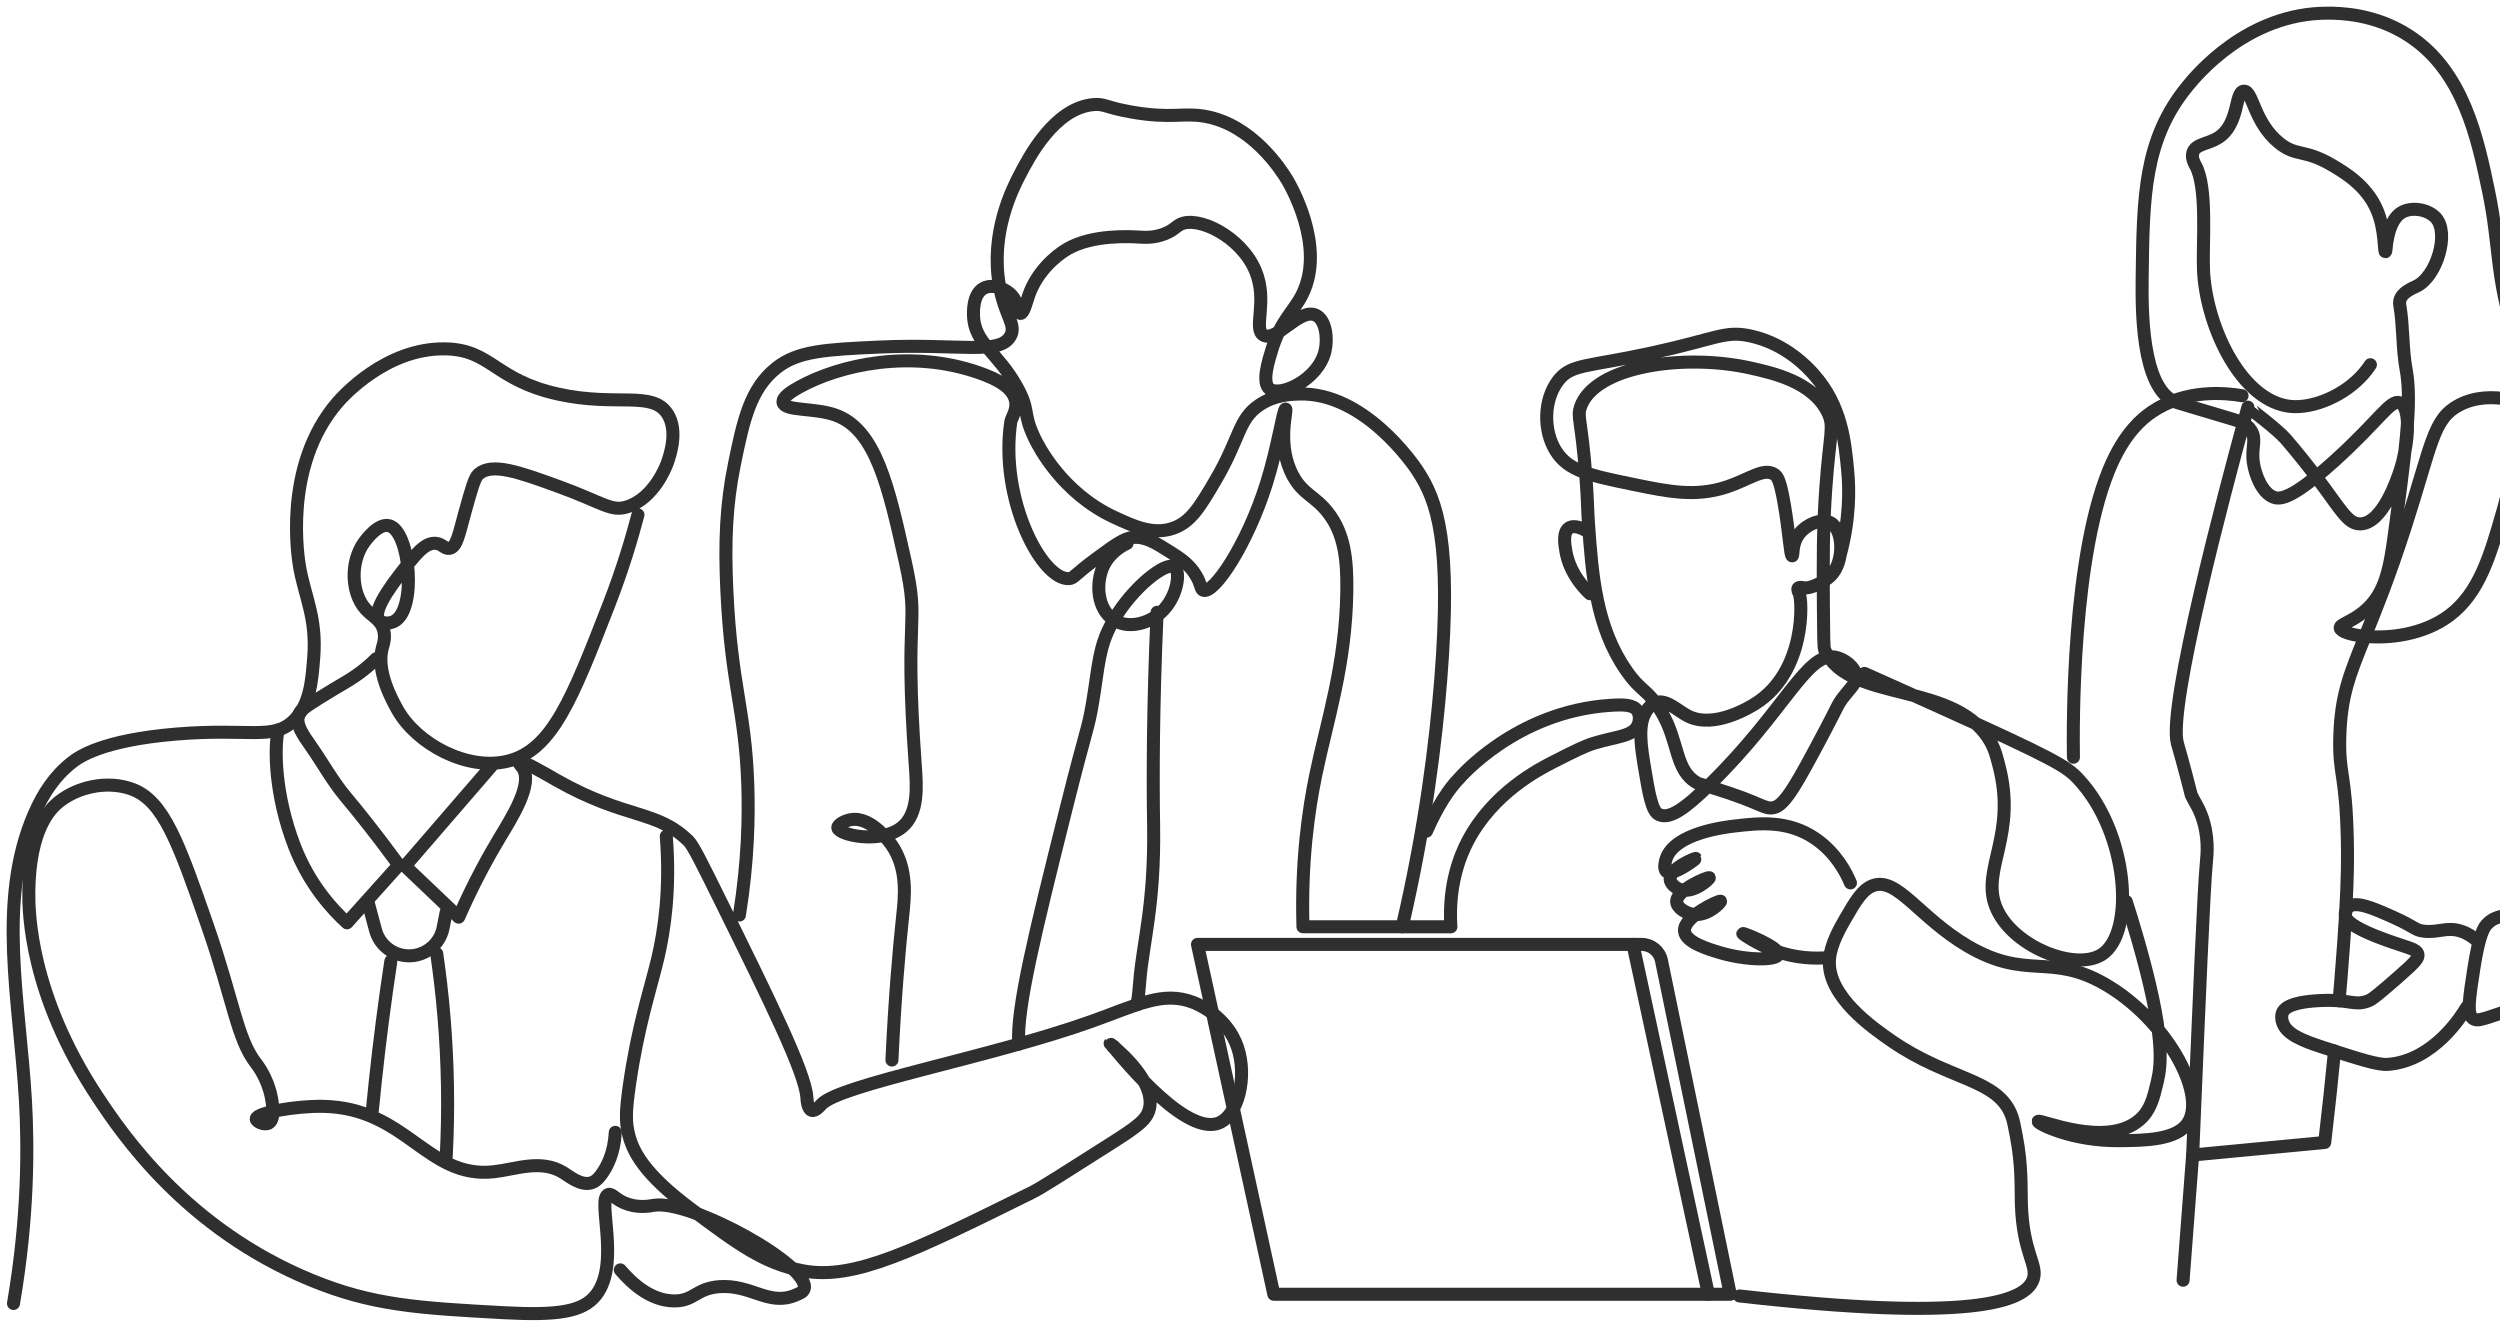 <svg width="190" height="101" viewBox="0 0 190 101" fill="none" xmlns="http://www.w3.org/2000/svg">
<path d="M1.025 99.064C2.152 92.475 2.133 87.189 1.935 83.664C1.5 76.097 -0.264 68.44 2.605 61.858C3.287 60.292 4.153 58.97 5.475 57.936C5.988 57.535 7.734 56.265 13.342 55.793C18.95 55.321 20.725 56.291 22.31 54.778C23.557 53.587 23.7 51.796 23.842 49.994C24.078 47.009 23.224 45.503 22.789 43.203C22.681 42.626 21.429 35.467 25.659 30.578C26.03 30.151 29.334 26.435 33.836 26.514C37.354 26.574 37.556 28.881 42.445 29.957C46.865 30.927 49.555 29.672 50.72 31.44C51.566 32.732 50.918 34.598 50.72 35.171C50.611 35.478 49.69 37.88 47.659 38.52C46.438 38.906 45.831 38.205 42.493 36.988C39.392 35.857 37.388 35.152 36.373 36.033C36.065 36.295 35.818 37.198 35.32 38.996C34.885 40.565 34.72 41.566 34.173 41.674C33.803 41.749 33.638 41.341 33.121 41.292C32.45 41.228 31.855 41.835 31.207 42.63C30.199 43.873 28.169 46.372 28.817 47.125C29.045 47.391 29.585 47.417 29.963 47.222C31.694 46.338 31.173 40.382 29.581 39.955C28.742 39.73 27.779 41.075 27.667 41.228C26.607 42.708 26.685 45.042 27.764 46.267C28.292 46.862 28.963 47.087 29.165 47.926C29.304 48.5 29.135 48.975 29.068 49.2C28.547 50.987 29.836 53.276 30.214 53.95C31.679 56.55 35.526 58.625 38.631 57.839C41.977 56.992 43.505 53.066 46.251 46.012C47.341 43.214 48.041 40.813 48.483 39.127" stroke="#2F2F2F" stroke-width="0.99" stroke-linecap="round" stroke-linejoin="round"/>
<path d="M28.588 50.062C28.409 50.242 28.124 50.52 27.742 50.827C26.708 51.666 25.985 51.973 24.25 53.059C22.947 53.876 22.778 54.067 22.692 54.348C22.471 55.075 22.992 55.801 23.674 56.775C24.546 58.023 25.281 59.371 26.255 60.536C27.21 61.679 28.536 63.327 30.169 65.552C30.368 65.826 30.769 65.841 30.99 65.582L37.347 58.225" stroke="#2F2F2F" stroke-width="0.99" stroke-linecap="round" stroke-linejoin="round"/>
<path d="M30.293 65.765L26.371 70.133C25.322 69.178 23.52 67.267 22.378 64.3C20.879 60.401 20.838 56.895 21.138 55.478" stroke="#2F2F2F" stroke-width="0.99" stroke-linecap="round" stroke-linejoin="round"/>
<path d="M30.712 65.754L34.859 69.703C36.016 67.084 37.121 65.095 37.942 63.724C38.878 62.166 40.56 59.554 39.71 58.345C39.59 58.172 39.373 57.962 39.422 57.891C39.564 57.689 41.452 58.813 42.313 59.303C47.622 62.304 49.884 61.521 52.33 63.919C52.683 64.263 53.424 65.769 54.911 68.781C58.459 75.97 61.182 81.484 61.321 83.383C61.332 83.559 61.366 84.286 61.688 84.387C61.969 84.477 62.336 84.035 62.404 83.956C63.76 82.428 75.174 80.394 82.902 77.644C86.42 76.393 88.345 75.288 90.683 76.18C90.979 76.292 93.252 77.202 94.062 79.622C94.811 81.87 94.092 84.803 92.597 85.361C89.825 86.395 84.419 79.255 84.371 79.304C84.341 79.334 87.847 81.937 87.367 84.215C87.176 85.118 86.435 85.627 84.243 87.021C80.793 89.216 79.066 90.314 78.471 90.609C69.431 95.079 64.913 97.311 61.033 96.584C58.054 96.026 56.05 94.528 52.488 91.864C48.925 89.201 48.09 87.508 47.768 86.189C47.539 85.249 47.554 84.436 47.831 82.492C48.487 77.91 49.457 75.112 50 72.801C50.487 70.718 50.959 67.612 50.637 63.555" stroke="#2F2F2F" stroke-width="0.99" stroke-linecap="round" stroke-linejoin="round"/>
<path d="M46.761 86.058C46.682 87.639 46.135 88.632 45.805 89.119C45.427 89.677 45.165 89.819 44.977 89.883C44.176 90.153 43.333 89.441 42.809 89.119C41.111 88.07 39.182 88.875 37.515 89.055C32.428 89.602 30.892 84.178 24.509 84.081C22.434 84.05 19.478 84.575 19.471 85.036C19.467 85.249 20.092 85.541 20.426 85.354C20.95 85.062 20.673 83.665 20.617 83.376C20.325 81.908 19.542 80.919 19.471 80.825C18.017 78.978 17.755 76.079 15.773 70.37C13.574 64.035 12.424 60.851 10.034 59.978C8.18 59.3 5.94 59.78 4.486 60.934C3.868 61.424 2.25 62.949 2.19 67.755C2.171 69.291 2.257 75.569 7.419 83.376C9.326 86.261 14.166 93.374 23.614 97.278C28.319 99.222 31.851 99.413 38.279 99.765C42.475 99.994 44.303 99.679 45.292 98.428C47.188 96.027 45.315 91.037 46.247 90.775C46.562 90.689 46.798 91.239 47.779 91.539C48.682 91.816 49.454 91.64 49.694 91.603C52.496 91.145 61.745 96.259 61.108 97.978C61.026 98.199 60.808 98.285 60.411 98.45C58.403 99.267 57.085 97.608 54.665 97.787C52.882 97.922 52.762 98.889 51.222 98.87C49.462 98.851 48.049 97.57 47.143 96.51" stroke="#2F2F2F" stroke-width="0.99" stroke-linecap="round" stroke-linejoin="round"/>
<path d="M28.011 68.714L28.539 70.688C28.816 71.729 29.7 72.497 30.772 72.625C32.146 72.79 33.413 71.868 33.678 70.508L33.911 69.317" stroke="#2F2F2F" stroke-width="0.99" stroke-linecap="round" stroke-linejoin="round"/>
<path d="M29.704 73.052C29.254 76.011 28.857 79.053 28.524 82.17C28.445 82.908 28.37 83.642 28.299 84.369" stroke="#2F2F2F" stroke-width="0.99" stroke-linecap="round" stroke-linejoin="round"/>
<path d="M33.191 72.478C33.633 75.498 33.944 78.862 34.008 82.518C34.042 84.413 34.001 86.223 33.911 87.939" stroke="#2F2F2F" stroke-width="0.99" stroke-linecap="round" stroke-linejoin="round"/>
<path d="M56.196 69.542C56.855 65.421 56.912 62.038 56.833 59.667C56.642 53.85 55.574 52.19 55.237 44.803C55.072 41.18 55.185 38.386 55.81 35.303C56.496 31.939 57.017 29.553 58.998 27.972C60.613 26.679 62.711 26.563 66.843 26.376C72.978 26.102 75.975 27.002 76.788 25.548C77.275 24.679 76.376 24.046 75.96 21.723C75.23 17.674 76.991 14.269 77.493 13.306C78.189 11.961 80.13 8.211 83.104 7.949C83.973 7.874 84.018 8.174 86.037 8.522C89.045 9.043 89.926 8.545 91.585 8.841C95.159 9.474 97.354 12.89 97.834 13.688C98.051 14.048 100.778 18.712 98.98 22.36C98.336 23.671 97.369 24.312 96.684 26.503C96.391 27.444 95.874 29.088 96.493 29.564C97.305 30.189 100.182 28.871 100.699 26.694C100.928 25.732 100.767 24.308 99.999 23.952C98.77 23.383 97.021 25.998 96.047 25.484C95.185 25.031 96.395 22.915 95.41 20.573C94.312 17.966 91.02 16.355 89.671 17.067C89.36 17.232 89.158 17.517 88.525 17.767C87.693 18.097 86.955 18.041 86.674 18.022C85.903 17.977 83.055 17.805 81.126 18.914C80.152 19.476 78.785 20.723 78.193 22.42C78.006 22.963 77.796 23.84 77.556 23.821C77.339 23.806 77.425 23.072 76.919 22.484C76.417 21.899 75.41 21.555 74.75 21.911C73.919 22.36 73.975 23.761 73.986 24.016C74.069 26.121 75.829 26.758 77.302 29.436C78.313 31.276 77.676 31.325 78.639 33.325C78.909 33.887 80.695 37.461 84.696 39.319C86.146 39.989 87.622 40.678 89.158 40.147C90.495 39.686 91.188 38.539 92.409 36.449C94.256 33.291 94.106 31.857 95.725 30.774C96.878 30.002 98.1 29.965 98.722 29.946C103.655 29.792 107.401 35.284 107.712 35.749C109.263 38.086 110.323 41.233 109.499 51.624C109.124 56.333 108.345 62.795 106.566 70.433H99.025C98.879 65.455 99.452 61.54 99.999 58.892C100.842 54.797 102.28 50.572 102.359 44.926C102.393 42.439 102.153 40.559 100.958 38.996C99.958 37.689 99.062 37.61 98.279 36.191C96.968 33.812 97.886 31.115 97.706 31.088C97.523 31.062 97.144 33.898 96.242 36.764C94.788 41.379 92.278 45.133 91.458 44.863C91.226 44.784 91.327 44.447 90.885 43.717C90.371 42.87 89.682 42.424 89.008 41.997C87.798 41.233 87.056 40.761 86.101 40.847C85.449 40.903 84.764 41.398 83.423 42.379C81.576 43.731 81.636 43.945 81.254 43.975C79.193 44.121 75.942 37.94 76.822 32.051C76.863 31.767 77.339 31.148 77.174 30.425C76.949 29.463 75.867 28.841 74.432 28.339C69.266 26.518 63.846 27.695 60.706 29.44C60.092 29.781 59.444 30.212 59.511 30.587C59.631 31.253 61.894 30.98 63.482 31.542C66.569 32.636 67.543 37.026 68.79 42.638C69.941 47.811 68.693 46.088 69.555 58.083C69.674 59.731 69.843 61.803 68.551 62.866C66.955 64.177 63.741 63.458 63.673 62.915C63.643 62.679 64.198 62.372 64.677 62.293C66.243 62.031 67.663 64.073 67.787 64.252C69.008 66.054 68.757 68.171 68.599 69.658C68.326 72.228 68.011 75.794 67.787 80.563" stroke="#2F2F2F" stroke-width="0.99" stroke-linecap="round" stroke-linejoin="round"/>
<path d="M84.638 79.528C84.638 79.528 84.619 79.551 84.607 79.559" stroke="#2F2F2F" stroke-width="0.99" stroke-linecap="round" stroke-linejoin="round"/>
<path d="M86.408 76.359C86.532 75.749 86.577 75.134 86.626 74.535C86.862 71.598 87.768 68.811 87.674 62.72C87.614 59 87.629 53.741 87.929 46.795C87.933 46.709 87.937 46.619 87.94 46.533" stroke="#2F2F2F" stroke-width="0.99" stroke-linecap="round" stroke-linejoin="round"/>
<path d="M77.425 79.352C77.241 76.651 78.672 70.856 81.032 61.431C82.617 55.1 82.688 55.482 83.04 53.373C83.512 50.534 83.494 49.185 84.524 47.323C84.565 47.252 84.606 47.177 84.644 47.106M84.644 47.106C86.105 44.611 88.611 42.656 89.255 43.09C89.791 43.446 89.457 45.701 87.929 46.795C87.918 46.806 87.906 46.814 87.895 46.821C87.127 47.357 85.794 47.788 84.73 47.162C84.7 47.144 84.67 47.125 84.644 47.106ZM84.644 47.106C83.392 46.289 83.258 44.353 83.838 43.068C84.333 41.974 85.292 41.465 85.655 41.296" stroke="#2F2F2F" stroke-width="0.99" stroke-linecap="round" stroke-linejoin="round"/>
<path d="M96.811 98.364H131.5L126.27 73.003C126.124 72.288 125.491 71.774 124.761 71.774H91.009L96.811 98.364Z" stroke="#2F2F2F" stroke-width="0.99" stroke-linecap="round" stroke-linejoin="round"/>
<path d="M129.84 98.364L124.104 71.774" stroke="#2F2F2F" stroke-width="0.99" stroke-linecap="round" stroke-linejoin="round"/>
<path d="M106.57 70.437H110.268C110.054 67.193 111.002 64.972 111.541 63.934C113.467 60.248 116.958 58.461 118.108 57.877C119.644 57.097 120.412 56.708 121.154 56.483C122.851 55.962 124.087 55.981 124.476 55.119C124.634 54.771 124.641 54.299 124.42 53.988C124.124 53.572 123.454 53.535 122.379 53.606C115.194 54.071 110.901 59.154 110.901 59.154C110.129 59.926 109.23 61.304 108.413 63.17" stroke="#2F2F2F" stroke-width="0.99" stroke-linecap="round" stroke-linejoin="round"/>
<path d="M120.517 40.315C120.397 40.244 119.693 39.843 119.251 40.124C118.757 40.439 118.921 41.405 119.011 41.919C119.124 42.566 119.476 43.822 120.828 45.121" stroke="#2F2F2F" stroke-width="0.99" stroke-linecap="round" stroke-linejoin="round"/>
<path d="M141.7 51.178C143.037 51.774 144.952 52.628 147.248 53.666C156.167 57.693 157.051 58.236 157.962 59.214C161.772 63.297 162.288 70.894 159.749 72.538C157.696 73.868 152.777 71.879 151.65 68.841C150.593 65.994 153.317 63.428 151.904 58.127C151.71 57.393 151.612 57.026 151.395 56.595C148.896 51.647 140.531 53.535 138.673 49.391C138.598 49.223 138.591 48.092 138.576 45.821C138.557 42.603 138.542 40.15 138.767 37.022C139.067 32.86 139.441 32.41 138.894 31.317C137.752 29.028 134.8 28.365 133.028 27.968C128.004 26.844 121.183 27.814 120.115 30.931C119.849 31.714 120.198 31.882 120.531 36.288C120.677 38.209 120.636 38.52 120.722 39.764C120.996 43.619 121.277 47.616 123.592 50.953C124.787 52.677 125.195 52.313 126.27 54.111C127.622 56.378 127.274 58.55 128.978 59.498C129.166 59.603 129.128 59.554 130.166 59.873C133.957 61.034 134.043 61.532 134.811 61.379C135.68 61.203 136.658 59.371 138.606 55.703C139.685 53.673 139.64 53.565 140.138 52.931C140.677 52.242 141.116 51.886 141.063 51.369C140.996 50.706 140.153 50.051 139.437 49.934C137.287 49.59 135.643 54.029 129.967 59.596C128.113 61.413 126.929 62.274 126.109 61.922C125.54 61.678 125.334 60.45 124.929 58C124.588 55.936 124.581 54.707 125.247 53.857C125.495 53.538 125.704 53.445 125.806 53.407C126.645 53.096 127.499 54.029 128.308 54.43C130.316 55.426 133.073 53.684 133.41 53.475C137.287 51.028 136.991 45.544 136.725 45.057C136.707 45.023 136.579 44.81 136.658 44.701C136.737 44.596 136.98 44.653 137.04 44.664C137.636 44.787 138.677 44.177 139.085 43.802C140.172 42.798 140.157 40.266 139.108 39.723C138.407 39.359 137.224 39.876 136.684 40.644C136.167 41.379 136.306 42.248 136.205 42.248C136.062 42.248 135.976 40.468 135.605 38.325C135.287 36.467 135.077 36.205 134.852 36.055C134.036 35.516 132.931 36.449 131.219 37.011C128.844 37.79 126.787 37.363 124.045 36.797C120.823 36.13 119.179 35.789 118.235 34.261C117.28 32.721 117.309 30.41 118.403 28.953C119.385 27.645 120.557 27.908 125.528 26.825C130.477 25.75 131.076 25.106 133.035 25.533C135.721 26.117 137.381 27.93 137.842 28.451C139.958 30.83 140.217 33.579 140.423 35.767C140.558 37.198 140.591 39.472 139.846 42.206" stroke="#2F2F2F" stroke-width="0.99" stroke-linecap="round" stroke-linejoin="round"/>
<path d="M132.199 98.492C149.633 100.47 153.96 99.001 154.533 97.199C154.882 96.105 153.732 95.236 153.623 91.46C153.585 90.164 153.675 88.632 153.241 86.343C153.095 85.575 153.024 85.193 152.907 84.86C151.892 81.968 148.15 82.144 143.775 79.121C142.329 78.121 138.819 75.697 139.04 72.902C139.129 71.752 139.864 70.486 140.235 69.842C140.987 68.542 141.523 67.609 142.34 67.306C144.179 66.62 145.857 69.729 149.543 71.898C154.046 74.543 155.777 72.397 159.935 74.768C164.55 77.398 167.693 83.043 166.311 85.29C165.468 86.658 163.007 86.677 161.018 86.692C157.455 86.722 154.852 85.388 154.897 85.227C154.957 84.998 160.085 87.313 162.614 85.1C163.438 84.376 163.659 83.455 163.951 82.23C164.266 80.919 164.554 78.671 162.486 71.453C162.119 70.179 161.797 69.149 161.595 68.519" stroke="#2F2F2F" stroke-width="0.99" stroke-linecap="round" stroke-linejoin="round"/>
<path d="M140.634 67.1C140.312 66.332 139.563 64.859 138.031 63.781C135.911 62.29 133.622 62.574 131.906 62.769C131.153 62.855 127.28 63.297 126.624 65.271C126.605 65.328 126.381 66.021 126.654 66.234C127.134 66.612 128.894 65.279 128.872 65.241C128.849 65.204 126.89 65.994 126.928 66.811C126.946 67.189 127.392 67.53 127.797 67.628C128.789 67.871 129.951 66.774 129.909 66.706C129.857 66.616 127.373 67.628 127.43 68.542C127.46 69.025 128.194 69.471 128.846 69.504C129.879 69.557 130.805 68.561 130.764 68.493C130.704 68.396 127.947 69.643 128.021 70.752C128.081 71.602 129.771 72.115 130.674 72.389C132.704 73.003 135.057 73.014 135.15 72.535C135.259 71.992 132.483 70.891 132.453 70.947C132.434 70.988 133.588 71.756 134.836 72.232C136.416 72.835 137.911 72.872 139.035 72.775" stroke="#2F2F2F" stroke-width="0.99" stroke-linecap="round" stroke-linejoin="round"/>
<path d="M180.151 27.717C179.982 27.972 179.735 28.316 179.387 28.672C177.847 30.261 175.423 31.167 173.745 30.841C170.085 30.129 167.62 24.495 167.463 20.48C167.384 18.46 167.785 14.224 166.856 12.572C166.789 12.448 166.526 12.013 166.665 11.583C166.878 10.931 167.796 10.964 168.579 10.47C170.205 9.436 169.827 7.005 170.523 6.93C171.213 6.855 171.269 9.275 173.202 10.852C174.52 11.927 175.109 11.305 177.218 12.542C178.15 13.089 179.87 14.096 180.66 15.984C181.29 17.475 181.173 19.131 181.29 19.131C181.342 19.131 181.335 18.828 181.394 18.438C181.462 18.018 181.664 16.7 182.481 16.175C183.23 15.692 184.511 15.887 185.126 16.557C186.178 17.711 185.197 21.004 183.657 21.753C183.369 21.896 182.503 22.218 182.383 22.869C182.353 23.023 182.376 23.151 182.383 23.188C182.661 24.799 182.567 26.458 182.863 28.065C183.065 29.174 183.088 30.463 182.968 32.152M182.968 32.152V32.171M182.968 32.152C182.938 31.354 182.762 30.751 182.391 30.609C181.679 30.332 180.814 31.961 177.442 35.011C176.91 35.49 176.442 35.895 176.026 36.232M182.968 32.171C182.923 32.834 182.852 33.553 182.765 34.351M182.968 32.171C182.99 32.819 182.915 33.591 182.765 34.351M182.765 34.351C182.586 36.007 182.323 37.985 182.001 40.405C181.63 43.211 181.293 45.013 179.832 46.335C178.802 47.268 177.794 47.432 177.854 47.736C177.903 47.987 178.656 48.257 179.746 48.361C181.507 48.534 184.155 48.268 186.144 46.781C188.437 45.069 189.261 42.181 190.228 38.809C191.179 35.475 190.999 33.729 192.648 32.497C193.187 32.096 193.805 31.834 194.378 31.654C195.45 31.313 196.371 31.238 196.349 31.032C196.326 30.845 195.562 30.867 194.944 30.714C192.805 30.178 191.73 27.335 191.183 25.675C189.647 21.019 190.014 18.779 189.141 14.579C188.298 10.53 187.238 5.428 183.084 2.719C180.503 1.037 177.824 1 176.899 1C170.808 0.993 166.923 5.728 166.253 6.548C162.93 10.594 162.881 14.973 162.806 21.053C162.78 23.364 162.709 29.47 165.328 30.553C165.399 30.583 166.725 30.976 169.377 31.766C169.815 31.894 170.194 32.006 170.501 32.182M182.765 34.351C182.676 34.823 182.559 35.295 182.417 35.726C182.192 36.408 181.091 39.757 179.402 39.817C178.428 39.847 177.933 38.76 176.026 36.232M170.501 32.182C170.741 32.313 170.935 32.478 171.082 32.714C171.527 33.426 171.085 34.014 171.258 35.175C171.385 36.048 171.894 37.434 172.778 37.783C173.202 37.947 173.902 37.955 176.026 36.232M170.501 32.182C170.714 31.396 170.842 30.942 170.842 30.942C170.842 30.946 173.086 32.632 173.711 33.358C174.667 34.471 175.419 35.423 176.026 36.232M170.501 32.182C169.216 36.88 164.706 53.748 165.485 56.505C165.5 56.558 165.624 56.985 165.815 57.678C166.006 58.367 166.26 59.322 166.538 60.428C166.86 61.087 167.062 61.308 167.302 61.956C167.901 63.552 167.736 64.975 167.688 65.496C167.482 67.597 167.137 76.052 166.642 87.781L176.678 86.826C176.974 84.305 177.221 81.979 177.424 79.881" stroke="#2F2F2F" stroke-width="0.99" stroke-linecap="round" stroke-linejoin="round"/>
<path d="M177.771 76.056C177.827 75.438 177.875 74.85 177.92 74.296C178.07 72.434 178.179 70.917 178.254 69.651C178.261 69.519 178.269 69.388 178.276 69.261C178.426 66.571 178.426 65.08 178.396 63.773C178.276 58.671 177.748 58.952 177.823 56.026C177.905 52.898 178.546 51.321 179.745 48.362C180.524 46.44 181.543 43.941 182.798 40.053C184.843 33.715 184.896 31.819 186.911 30.778C189.312 29.534 192.313 30.635 194.377 31.654C194.931 31.924 195.414 32.19 195.804 32.404C202.21 35.91 205.061 41.847 208.046 48.279C212.021 56.843 214.141 61.409 212.062 65.59C210.5 68.744 206.218 72.348 201.446 73.532C198.865 74.168 196.006 74.135 194.942 76.113C194.249 77.401 194.684 78.866 194.849 79.462C195.744 82.702 196.557 88.426 197.141 98.589H253.81" stroke="#2F2F2F" stroke-width="0.99" stroke-linecap="round" stroke-linejoin="round"/>
<path d="M170.395 30.073C169.114 29.859 166.14 29.556 163.574 31.283C162.776 31.819 161.57 32.856 160.513 35.171C157.412 41.974 157.55 55.531 157.58 57.55" stroke="#2F2F2F" stroke-width="0.99" stroke-linecap="round" stroke-linejoin="round"/>
<path d="M166.641 87.777L165.914 97.296" stroke="#2F2F2F" stroke-width="0.99" stroke-linecap="round" stroke-linejoin="round"/>
<path d="M194.752 47.608C197.753 52.463 199.633 55.824 200.585 58.034C200.81 58.554 201.274 59.682 202.402 60.33C202.671 60.484 203.241 60.761 205.942 60.809C207.38 60.836 209.265 60.866 209.291 60.618C209.313 60.412 208.085 59.955 206.901 59.948C204.784 59.937 203.421 61.368 201.832 62.626C196.764 66.631 193.898 65.279 192.078 68.654C191.83 69.111 190.643 71.31 191.504 72.958C192.254 74.397 194.209 74.756 194.085 75.445C194.026 75.779 193.527 75.917 192.553 76.21C188.789 77.352 188.346 77.738 187.916 77.382C187.485 77.026 187.661 75.887 188.013 73.602C188.429 70.894 188.818 70.429 189.04 70.208C189.811 69.441 190.347 69.849 191.549 68.987C191.95 68.703 193.239 67.695 193.415 66.286C193.554 65.181 192.887 64.799 192.523 63.615C192.066 62.132 192.553 60.881 195.618 54.018C195.85 53.497 196.18 52.763 196.573 51.883" stroke="#2F2F2F" stroke-width="0.99" stroke-linecap="round" stroke-linejoin="round"/>
<path d="M188.162 71.415C187.937 71.22 187.563 70.939 187.042 70.77C185.952 70.415 185.341 70.901 184.21 70.77C183.498 70.688 183.618 70.482 181.884 69.707C180.344 69.017 179.003 68.437 178.463 68.95C178.302 69.103 178.22 69.351 178.239 69.568C178.257 69.796 178.422 70.388 181.352 71.445C183.03 72.052 183.678 72.112 183.764 72.538C183.813 72.79 183.652 73.048 182.307 74.221C180.992 75.367 180.336 75.94 179.981 76.071C178.894 76.476 178.666 75.925 176.279 76.045C173.904 76.165 173.564 76.738 173.477 76.94C173.357 77.221 173.421 77.495 173.451 77.614C173.683 78.57 174.927 79.072 176.564 79.604C179.34 80.503 180.726 80.956 181.498 80.892C185.008 80.611 187.139 77.109 187.469 76.547" stroke="#2F2F2F" stroke-width="0.99" stroke-linecap="round" stroke-linejoin="round"/>
</svg>
